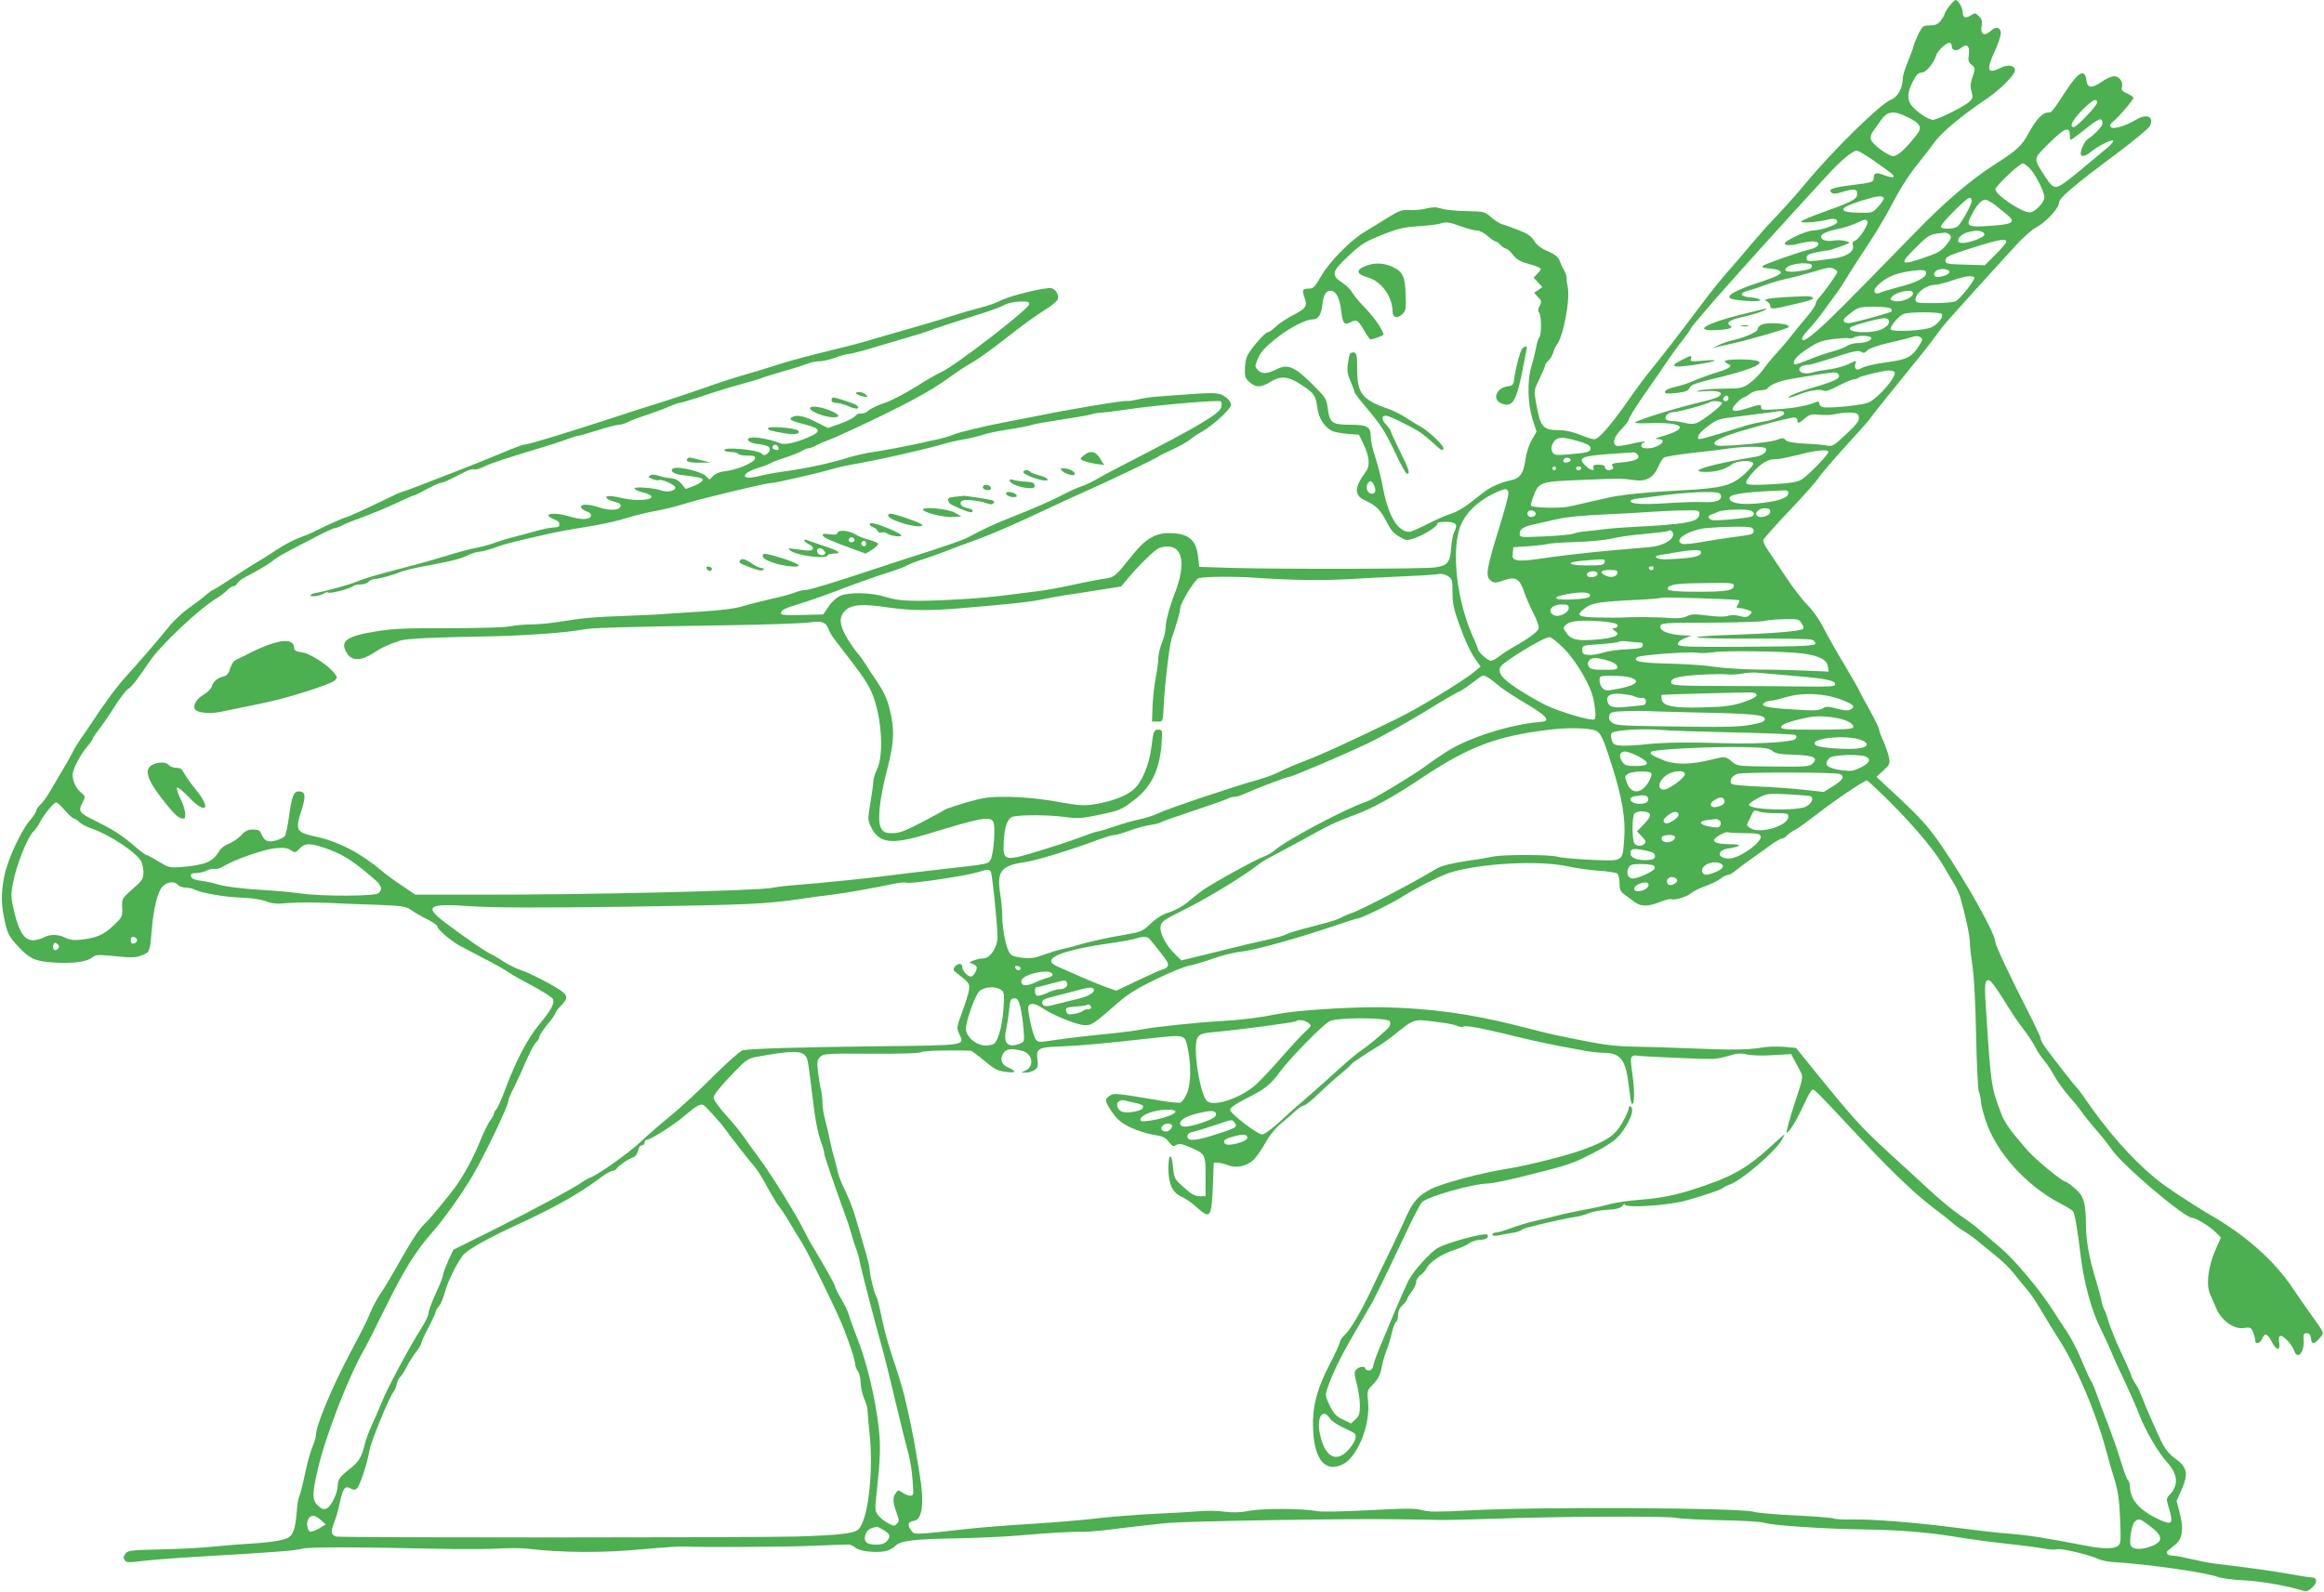 <?xml version="1.0" standalone="no"?>
<!DOCTYPE svg PUBLIC "-//W3C//DTD SVG 20010904//EN"
 "http://www.w3.org/TR/2001/REC-SVG-20010904/DTD/svg10.dtd">
<svg version="1.0" xmlns="http://www.w3.org/2000/svg"
 width="1280pt" height="877pt" viewBox="0 0 1280 877"
 preserveAspectRatio="xMidYMid meet">
<g transform="translate(0,877) scale(0.1,-0.1)"
fill="#4caf50" stroke="none">
<path d="M10736 8736 c-14 -19 -26 -39 -26 -44 0 -5 -9 -21 -21 -36 -16 -20
-29 -26 -60 -26 -35 0 -40 -3 -60 -42 -12 -24 -26 -56 -30 -73 -4 -16 -19 -57
-33 -90 -14 -33 -26 -72 -26 -87 0 -52 -28 -103 -63 -116 -59 -23 -317 -275
-472 -462 -38 -47 -111 -128 -160 -180 -50 -52 -110 -120 -135 -150 -24 -30
-76 -91 -115 -135 -40 -44 -104 -123 -143 -175 -136 -181 -255 -335 -297 -385
-23 -27 -82 -106 -130 -175 -95 -136 -160 -210 -185 -210 -9 0 -44 11 -78 25
-37 15 -81 25 -111 25 -94 0 -107 15 -131 152 -12 66 -12 68 19 131 17 35 31
68 31 74 0 5 9 18 19 27 11 10 22 30 26 44 4 15 12 34 19 42 37 46 76 254 60
323 -4 17 -7 38 -5 45 1 7 -5 25 -13 40 -9 15 -20 40 -26 55 -7 21 -25 35 -65
53 -38 16 -62 35 -75 57 -16 26 -36 40 -88 60 -37 14 -77 29 -90 32 -13 4 -40
21 -59 38 -35 31 -39 32 -137 34 -56 1 -118 7 -138 14 -28 9 -47 9 -80 1 -24
-7 -66 -11 -93 -9 -44 2 -59 -3 -123 -43 -40 -25 -98 -61 -130 -80 -79 -49
-190 -162 -236 -242 -33 -58 -43 -68 -66 -68 -37 0 -40 -6 -25 -50 17 -48 10
-58 -70 -100 -33 -18 -74 -45 -90 -61 -17 -16 -35 -29 -41 -29 -12 0 -59 -49
-97 -102 -21 -28 -28 -50 -30 -93 -2 -51 1 -59 26 -81 35 -30 61 -30 112 1 59
37 101 33 174 -16 71 -47 77 -57 87 -128 7 -54 36 -100 78 -124 11 -6 50 -14
86 -17 l65 -5 24 -50 c34 -72 38 -120 14 -153 -66 -89 -66 -133 0 -161 55 -25
81 -51 113 -114 28 -54 40 -67 86 -92 23 -13 31 -13 69 0 56 20 130 67 125 80
-2 6 17 10 48 10 56 0 68 -14 45 -56 -6 -13 -14 -50 -16 -83 -6 -85 -20 -103
-90 -112 -68 -9 -833 -10 -1108 -3 l-190 6 -6 54 c-10 95 -53 131 -158 132
-76 1 -131 -31 -198 -114 -107 -133 -102 -129 -173 -139 -36 -6 -114 -21 -175
-35 -60 -13 -148 -29 -195 -34 -47 -6 -122 -15 -167 -21 -121 -16 -331 -29
-468 -30 -94 0 -134 5 -185 21 -80 25 -200 28 -251 7 -22 -10 -48 -33 -65 -59
l-30 -44 -118 -3 c-107 -2 -117 -1 -114 15 2 12 29 25 93 44 50 15 140 46 200
69 119 46 238 88 325 115 30 10 64 23 76 30 11 7 49 22 85 33 35 11 89 30 119
42 30 12 102 39 160 60 101 36 216 86 420 182 52 25 129 60 170 78 159 71 409
190 430 205 8 6 44 24 80 40 36 16 76 39 90 50 14 12 46 34 72 48 61 35 158
125 158 146 0 10 -8 25 -17 33 -41 35 -57 37 -199 27 -77 -6 -164 -12 -194
-14 -30 -2 -75 -9 -101 -15 -25 -6 -50 -10 -55 -9 -18 5 -300 -41 -519 -86
-38 -7 -110 -21 -160 -31 -112 -21 -265 -58 -291 -71 -10 -5 -44 -15 -74 -22
-30 -6 -75 -16 -100 -22 -67 -15 -186 -38 -265 -50 -38 -5 -97 -19 -130 -29
-100 -32 -234 -61 -375 -80 -36 -5 -90 -16 -121 -23 -106 -27 -101 17 5 48 27
8 54 19 60 23 6 5 43 19 81 31 39 13 80 29 92 37 12 8 28 14 35 14 7 0 27 7
43 16 17 9 46 22 66 29 20 7 72 30 115 50 302 140 451 220 559 300 33 24 87
60 121 79 33 19 111 75 172 123 108 85 160 123 250 181 23 15 45 35 48 44 7
23 -11 54 -34 60 -28 8 -221 -39 -277 -66 -27 -14 -79 -32 -115 -41 -36 -9
-105 -29 -155 -45 -49 -16 -148 -46 -220 -66 -71 -20 -168 -48 -215 -62 -91
-27 -107 -31 -325 -85 -77 -19 -176 -47 -220 -62 -44 -14 -118 -37 -165 -50
-47 -13 -143 -44 -215 -70 -71 -25 -182 -62 -245 -82 -63 -19 -176 -55 -250
-80 -267 -87 -482 -153 -504 -153 -8 0 -62 -20 -118 -44 -57 -24 -161 -66
-233 -94 -71 -28 -172 -66 -222 -86 -51 -20 -96 -36 -100 -36 -4 0 -44 -18
-88 -40 -92 -45 -212 -100 -220 -100 -8 0 -132 -56 -170 -76 -16 -9 -54 -25
-82 -35 -29 -10 -85 -39 -125 -65 -40 -27 -85 -55 -99 -63 -52 -31 -92 -57
-170 -108 -44 -29 -82 -53 -86 -53 -3 0 -20 -12 -38 -27 -17 -16 -60 -48 -95
-73 -35 -25 -82 -68 -104 -96 -60 -74 -158 -188 -236 -274 -59 -65 -124 -153
-207 -280 -12 -19 -34 -51 -49 -71 -14 -21 -35 -54 -45 -75 -11 -22 -36 -67
-57 -101 -20 -34 -51 -86 -68 -115 -17 -29 -41 -62 -53 -72 -11 -11 -21 -25
-21 -32 0 -6 -16 -32 -37 -56 -51 -61 -123 -219 -140 -308 -18 -95 -17 -156 4
-248 13 -60 24 -82 59 -121 75 -84 105 -98 219 -104 105 -6 177 5 207 31 15
13 33 13 124 4 90 -9 113 -8 145 5 44 17 45 20 54 133 10 124 33 219 61 247
26 26 66 30 84 8 7 -8 26 -15 42 -15 16 0 38 -5 48 -10 36 -19 165 -42 257
-45 56 -2 110 -10 137 -20 34 -13 61 -16 108 -11 60 5 138 6 258 1 30 -2 133
-6 229 -9 159 -6 176 -9 205 -29 17 -13 57 -36 89 -51 31 -16 57 -34 57 -42 0
-15 73 -77 122 -104 18 -9 78 -41 133 -70 55 -28 117 -63 137 -77 20 -14 81
-48 134 -76 54 -29 102 -60 108 -69 14 -23 -7 -61 -79 -148 -60 -73 -124 -196
-180 -345 -20 -55 -43 -107 -51 -116 -8 -8 -14 -20 -14 -26 0 -6 -9 -21 -19
-35 -11 -13 -35 -62 -54 -108 -37 -92 -84 -181 -132 -249 -36 -52 -150 -190
-176 -213 -28 -24 -82 -108 -146 -223 -31 -55 -72 -125 -93 -155 -21 -30 -47
-80 -60 -110 -12 -30 -34 -77 -49 -105 -14 -27 -43 -81 -63 -120 -102 -193
-188 -399 -188 -452 0 -11 -9 -40 -19 -64 -11 -24 -29 -91 -41 -148 -12 -57
-26 -113 -31 -123 -6 -11 -13 -51 -15 -91 -7 -86 -19 -124 -48 -139 -27 -15
-108 -27 -221 -33 -49 -3 -137 -10 -195 -16 -58 -6 -186 -13 -285 -15 -155 -3
-182 -6 -192 -21 -15 -20 -15 -24 -4 -41 6 -10 24 -11 92 -2 46 6 201 18 344
26 408 24 497 31 540 42 37 10 268 10 838 -2 81 -1 191 0 245 3 53 3 124 3
157 -1 197 -23 422 -24 645 -2 96 9 193 15 215 14 98 -5 556 -3 710 4 94 4
180 7 193 7 13 1 32 -7 43 -17 22 -20 108 -30 164 -20 19 4 44 16 55 28 27 30
98 39 345 43 116 3 262 9 325 15 173 15 309 23 365 21 28 -1 122 8 210 20 88
11 205 24 260 29 122 10 1010 25 1265 20 102 -1 212 -3 245 -4 33 0 159 3 280
7 356 13 955 16 1005 5 25 -5 137 -11 250 -13 114 -2 221 -8 240 -15 45 -14
327 -33 545 -36 183 -2 347 -15 496 -39 102 -17 202 -30 349 -46 52 -6 119
-15 147 -20 29 -6 61 -8 72 -4 22 7 181 -31 226 -53 16 -8 54 -16 85 -18 166
-8 507 -56 573 -81 23 -8 87 -17 142 -19 89 -4 231 -28 322 -55 27 -8 35 -6
58 15 31 28 28 56 -5 56 -12 0 -67 9 -123 19 -87 16 -218 34 -417 58 -25 3
-79 14 -122 24 -42 10 -88 19 -102 19 -29 0 -42 15 -24 29 7 6 26 21 41 33 38
31 45 88 22 174 l-17 65 26 58 c41 92 34 128 -36 178 -30 21 -53 50 -73 90
-32 66 -90 199 -112 257 -8 22 -23 52 -34 67 -10 15 -19 31 -19 37 0 5 -24 61
-54 124 -30 64 -62 142 -72 174 -9 33 -20 64 -24 69 -4 6 -11 26 -15 45 -3 19
-18 73 -32 120 -36 118 -53 213 -54 295 -1 129 -11 165 -60 207 -24 21 -48 38
-52 38 -18 0 -165 121 -209 171 -98 113 -125 151 -145 202 -56 148 -57 152
-83 551 -10 145 -9 171 3 183 15 15 34 -9 142 -183 11 -18 39 -56 61 -86 23
-29 51 -72 63 -95 11 -24 34 -57 49 -75 16 -18 41 -56 56 -84 15 -28 52 -79
82 -114 31 -35 63 -75 72 -89 9 -14 44 -57 77 -96 34 -38 70 -84 81 -101 50
-82 405 -384 450 -384 21 0 102 -51 133 -84 l23 -24 -32 -73 c-39 -91 -50
-189 -27 -240 8 -19 24 -55 35 -80 28 -65 98 -114 151 -105 34 5 39 3 49 -20
7 -14 12 -34 12 -44 0 -29 29 -24 40 6 13 33 30 27 53 -19 24 -49 48 -50 40
-2 -4 27 -2 35 10 35 17 0 62 -50 72 -79 18 -57 58 -13 53 58 -3 30 0 36 17
36 14 0 21 -8 23 -27 4 -38 18 -36 55 8 18 21 17 23 -53 120 -39 55 -86 122
-105 151 -98 146 -251 283 -443 395 -113 66 -253 159 -307 203 -137 113 -272
267 -402 458 -12 18 -30 41 -40 51 -17 19 -101 126 -164 210 -16 21 -29 45
-29 53 0 8 -33 78 -73 156 -101 198 -177 360 -177 377 0 45 -161 333 -296 530
-73 106 -116 154 -260 288 l-99 92 38 35 c35 32 37 38 31 72 -4 21 -18 60 -30
88 -13 27 -24 57 -24 65 0 8 -25 59 -55 113 -30 53 -55 100 -55 103 0 3 -36
65 -79 138 -44 72 -96 165 -117 206 -21 43 -58 96 -87 125 -28 27 -85 101
-126 164 -42 62 -86 129 -99 148 -13 19 -22 41 -20 48 2 8 66 80 143 161 77
81 149 162 160 180 11 18 76 94 145 170 69 75 132 146 140 158 13 20 129 164
267 334 35 42 77 97 95 122 17 25 51 68 76 95 81 91 166 185 228 253 34 37 94
103 134 147 40 44 91 90 114 102 53 27 126 106 126 135 0 27 77 92 326 278 88
66 166 131 174 144 27 52 -14 73 -74 37 -59 -35 -126 -55 -139 -42 -9 9 -7 16
9 29 32 25 114 121 114 133 0 5 -15 16 -34 24 -26 11 -33 19 -29 34 8 30 -14
61 -43 61 -14 0 -45 -14 -69 -31 -52 -37 -79 -35 -83 6 -8 68 -43 52 -111 -52
-78 -120 -81 -123 -101 -123 -30 0 -67 -39 -107 -114 -38 -70 -64 -94 -188
-173 -133 -85 -274 -206 -443 -380 -389 -399 -450 -460 -525 -527 -56 -49 -81
-66 -89 -58 -7 7 2 24 35 59 24 26 57 66 73 89 16 22 44 61 62 85 19 24 55 78
80 120 26 43 77 121 113 175 36 55 86 137 111 184 65 124 105 187 163 260 29
36 71 90 94 122 40 53 148 143 279 231 82 55 163 138 160 162 -4 26 -39 31
-80 11 -71 -36 -80 -14 -33 88 19 42 35 88 35 102 0 34 -26 41 -55 14 -35 -32
-59 -20 -51 25 5 27 2 39 -14 55 -20 20 -23 20 -46 5 -29 -19 -44 -12 -44 18
0 24 -25 67 -39 67 -5 0 -20 -15 -35 -34z m14 -222 c0 -23 29 -28 50 -9 31 28
51 13 44 -35 -5 -33 -3 -43 15 -57 21 -18 21 -19 6 -65 -13 -35 -14 -55 -6
-83 8 -30 7 -38 -11 -54 -29 -28 -176 -101 -202 -101 -26 0 -96 48 -120 82
-23 32 -20 71 9 128 20 39 31 50 49 50 24 0 67 52 81 97 7 26 63 75 76 67 5
-3 9 -12 9 -20z m800 -309 c0 -18 -112 -135 -128 -135 -27 0 -8 38 45 92 57
58 83 71 83 43z m-1042 -81 c70 -35 81 -56 48 -97 -59 -76 -104 -117 -128
-117 -29 0 -115 64 -124 92 -3 11 1 29 10 41 9 12 27 38 41 58 38 58 73 63
153 23z m1072 -34 c0 -16 -45 -63 -82 -87 -15 -9 -38 -57 -38 -78 0 -22 25
-18 57 9 37 31 113 69 121 61 4 -4 -10 -21 -31 -39 -21 -17 -88 -73 -148 -123
-73 -62 -118 -93 -134 -93 -19 0 -33 13 -61 57 -67 105 -68 94 23 185 84 84
113 95 113 43 0 -14 3 -25 6 -25 3 0 40 27 81 60 74 60 93 66 93 30z m-1264
-202 c110 -77 120 -86 112 -93 -4 -4 -26 0 -48 9 -45 18 -60 15 -60 -14 0 -23
-8 -26 -122 -40 -106 -13 -130 -22 -111 -41 9 -9 25 -8 68 6 60 18 80 13 73
-21 -4 -23 -40 -41 -190 -94 -65 -23 -118 -46 -118 -51 0 -10 93 -3 150 12 35
9 58 -1 46 -19 -9 -15 -94 -42 -131 -42 -17 0 -62 -15 -99 -34 -54 -27 -64
-36 -51 -43 11 -6 35 -5 68 4 28 7 64 13 79 13 53 0 41 -32 -17 -45 -49 -11
-239 -77 -254 -89 -11 -8 -2 -12 40 -16 37 -3 55 -10 57 -20 2 -11 -27 -25
-110 -53 -130 -42 -187 -72 -170 -89 15 -15 181 -24 167 -10 -5 6 -30 12 -54
14 -59 4 -64 24 -9 38 24 6 66 20 94 31 28 11 81 26 118 34 37 8 105 26 151
40 66 21 88 24 104 15 12 -6 21 -14 21 -18 0 -9 -70 -108 -99 -140 -12 -12
-21 -29 -21 -37 0 -8 -24 -42 -52 -75 -29 -34 -65 -78 -80 -98 -16 -20 -50
-62 -78 -92 -28 -30 -64 -74 -80 -97 -17 -24 -49 -56 -72 -73 -39 -28 -47 -30
-137 -31 -53 0 -114 -4 -136 -9 -34 -8 -30 -9 25 -5 74 5 106 -7 78 -28 -9 -8
-52 -21 -95 -31 -139 -32 -376 -106 -367 -115 2 -3 42 -4 88 -2 186 5 212 -30
56 -74 -37 -11 -40 -13 -17 -14 59 -2 1 -51 -60 -51 -23 0 -33 5 -33 15 0 8 5
15 12 15 6 0 9 3 5 6 -3 3 -36 -2 -72 -11 -37 -9 -73 -14 -81 -11 -26 10 -15
50 26 91 21 22 39 45 40 50 0 13 51 93 120 190 30 43 71 102 90 131 19 29 56
80 83 114 26 33 47 63 47 66 0 3 18 27 40 52 22 26 64 75 92 108 29 34 130
146 223 250 158 175 207 229 398 437 76 83 141 137 164 137 8 0 48 -24 89 -52z
m858 -40 c32 -29 86 -132 86 -165 0 -29 -53 -83 -81 -83 -45 0 -189 97 -189
127 0 17 133 143 152 143 4 0 18 -10 32 -22z m-799 -168 c3 -5 -9 -26 -28 -46
-33 -37 -35 -37 -107 -36 -119 2 -117 25 5 64 88 28 121 33 130 18z m485 -16
c0 -21 -58 -125 -78 -141 -21 -17 -92 -17 -92 -1 0 17 141 158 157 158 7 0 13
-7 13 -16z m132 -26 c22 -18 51 -42 66 -54 46 -38 26 -50 -93 -58 -132 -9
-140 -4 -105 62 29 55 54 82 76 82 8 0 33 -15 56 -32z m-707 -88 c9 -14 -46
-99 -68 -106 -11 -3 -16 -12 -13 -20 14 -36 -27 -67 -104 -78 -143 -19 -150
-19 -150 2 0 16 10 23 50 31 28 6 57 11 65 11 8 0 40 10 72 22 58 21 58 21 28
30 -16 5 -45 6 -63 3 -41 -7 -72 2 -72 21 0 16 34 31 100 44 25 5 65 18 90 29
52 24 57 25 65 11z m-2227 -31 c29 -10 64 -19 77 -19 13 0 40 -13 58 -30 19
-16 39 -30 44 -30 6 0 18 -9 28 -20 10 -11 24 -20 30 -20 7 0 24 -15 38 -34
18 -23 40 -37 74 -46 26 -7 56 -17 66 -22 18 -9 18 -11 -4 -34 l-22 -24 24
-26 24 -26 -23 -16 -23 -15 22 -23 c20 -21 21 -27 9 -49 -9 -16 -10 -28 -3
-37 13 -17 14 -119 2 -135 -6 -6 -14 -33 -19 -60 -5 -26 -16 -73 -26 -103 -23
-78 -20 -204 7 -290 l22 -68 -26 -45 c-16 -28 -31 -72 -36 -114 -11 -73 -29
-98 -80 -109 -53 -11 -110 -36 -144 -62 -20 -15 -59 -46 -89 -69 -29 -22 -71
-46 -93 -52 -22 -6 -80 -31 -129 -56 -48 -25 -95 -45 -103 -45 -63 0 -115 84
-144 233 -10 58 -31 137 -44 178 -14 40 -25 89 -25 110 0 58 -18 69 -114 69
-99 0 -113 11 -123 90 -6 48 -12 60 -63 111 -114 118 -155 137 -218 105 -52
-26 -80 -28 -102 -6 -19 19 -19 22 -5 57 19 46 43 72 117 129 63 49 151 94
185 94 33 0 49 23 56 80 7 60 22 82 51 78 26 -4 45 -43 53 -110 8 -70 17 -82
52 -63 33 17 41 12 75 -47 15 -27 31 -48 35 -48 13 0 71 22 71 26 0 21 -52 97
-98 144 -32 32 -64 71 -74 88 -9 17 -35 42 -57 56 -60 39 -56 60 32 142 76 73
94 83 222 133 60 23 102 31 170 35 50 3 104 9 120 15 33 10 46 8 123 -20z
m2856 -25 c9 -3 16 -10 16 -15 0 -21 -116 -59 -139 -44 -19 11 7 44 42 54 40
11 61 13 81 5z m-174 -19 c9 -11 6 -22 -20 -54 -26 -32 -47 -45 -109 -66 -148
-52 -156 -44 -53 57 66 66 71 68 153 76 9 1 22 -5 29 -13z m310 -37 c0 -6 -26
-38 -59 -70 l-59 -59 -108 3 c-101 3 -109 4 -109 23 0 22 23 31 200 86 100 30
135 35 135 17z m-1070 -132 c0 -17 -13 -22 -82 -31 -56 -7 -80 3 -55 23 29 24
137 30 137 8z m628 -44 c-5 -24 -57 -50 -149 -73 -46 -12 -92 -26 -103 -31
-28 -15 -44 7 -22 31 42 47 94 72 172 85 87 13 106 11 102 -12z m129 11 c6
-16 -66 -38 -79 -25 -8 8 -7 16 2 27 15 18 71 17 77 -2z m137 -32 c7 -11 -77
-117 -104 -131 -10 -5 -64 -10 -119 -10 -90 0 -101 2 -101 18 1 38 56 81 107
83 15 0 57 11 93 23 71 25 116 31 124 17z m-340 -80 c17 -27 -67 -63 -110 -47
-13 5 -14 9 -4 21 21 25 103 44 114 26z m-4866 -68 c-5 -29 -423 -350 -486
-374 -15 -6 -77 -41 -138 -80 -61 -38 -140 -79 -175 -90 -35 -12 -74 -30 -86
-41 -11 -11 -29 -18 -40 -16 -10 2 -25 -4 -33 -14 -8 -10 -45 -29 -82 -42
l-68 -24 -67 34 c-68 34 -106 41 -132 25 -19 -12 -3 -20 78 -41 76 -19 84 -36
31 -61 -73 -35 -149 -53 -173 -41 -31 15 -110 32 -146 32 -50 0 -38 -27 15
-35 26 -3 53 -9 60 -12 18 -7 18 -27 -1 -43 -13 -10 -19 -10 -33 3 -22 19
-202 36 -202 18 0 -6 15 -11 34 -11 19 0 38 -4 41 -10 3 -5 26 -10 51 -10 38
0 45 -3 42 -17 -4 -22 -103 -63 -165 -69 -26 -3 -51 -12 -64 -25 l-21 -21 -22
21 c-22 21 -136 50 -168 43 -36 -7 -15 -33 31 -38 105 -13 121 -17 121 -29 0
-7 -21 -21 -46 -31 l-47 -18 -24 29 c-17 20 -36 29 -63 31 -21 2 -50 8 -65 14
-17 6 -33 7 -43 1 -15 -8 -13 -11 11 -20 16 -6 32 -9 36 -6 14 8 91 -27 91
-41 0 -19 -45 -28 -78 -16 -38 14 -141 22 -147 12 -3 -5 15 -15 40 -21 123
-31 11 -61 -118 -31 -65 15 -96 11 -67 -9 8 -5 28 -12 43 -16 19 -4 27 -11 25
-22 -4 -23 -59 -26 -116 -7 -56 19 -102 21 -102 3 0 -7 14 -18 30 -24 21 -8
28 -16 24 -27 -8 -20 -53 -21 -118 -1 -87 27 -157 14 -86 -15 17 -7 30 -16 30
-21 0 -5 0 -12 0 -16 0 -5 -15 -9 -33 -9 -17 -1 -59 -9 -92 -19 -33 -9 -87
-23 -120 -32 -33 -8 -82 -23 -110 -33 -27 -11 -75 -23 -105 -29 -30 -5 -100
-24 -155 -41 -55 -17 -158 -47 -230 -65 -177 -46 -223 -60 -269 -79 -38 -16
-174 -54 -229 -63 -15 -3 -27 -9 -27 -14 0 -10 60 0 77 13 7 5 17 7 22 3 12
-6 121 22 136 36 5 5 23 9 41 9 17 0 37 7 44 15 7 8 22 15 34 15 24 1 99 21
136 37 24 10 85 25 180 42 114 21 157 33 195 51 23 11 50 20 60 20 17 0 59 11
110 30 35 13 98 29 280 70 49 11 131 26 255 46 52 9 131 27 175 41 44 14 114
31 155 38 41 7 107 23 145 35 39 12 97 28 130 36 147 37 175 43 261 63 50 12
99 21 108 21 21 0 263 56 330 76 27 9 99 24 160 34 115 21 364 77 451 104 28
8 79 20 115 26 36 6 84 18 108 26 24 8 87 21 142 29 54 8 109 19 122 24 13 5
89 18 168 30 80 12 152 25 160 28 8 4 31 8 50 9 19 1 85 9 145 18 160 24 509
54 519 45 5 -4 6 -19 2 -33 -9 -35 -125 -104 -496 -295 -75 -38 -158 -82 -186
-99 -27 -16 -68 -35 -90 -42 -21 -7 -67 -28 -102 -46 -60 -33 -138 -66 -312
-136 -67 -26 -129 -56 -214 -101 -16 -9 -101 -39 -190 -68 -89 -28 -275 -89
-414 -135 -139 -46 -266 -84 -281 -84 -16 0 -44 -6 -62 -14 -19 -8 -77 -24
-129 -35 -52 -12 -124 -30 -160 -41 -44 -13 -122 -23 -240 -30 -96 -6 -204
-13 -240 -16 -36 -2 -130 -6 -210 -9 -80 -2 -176 -9 -215 -15 -38 -6 -99 -15
-135 -20 -36 -5 -92 -10 -125 -10 -33 0 -87 -5 -120 -11 -33 -6 -184 -10 -340
-10 -232 1 -300 -2 -398 -18 -162 -27 -197 -54 -156 -120 26 -43 77 -43 145 1
47 31 82 47 149 69 33 11 186 18 475 23 192 3 438 20 525 37 57 11 206 15 780
24 226 3 439 11 474 16 69 11 93 1 107 -44 3 -11 27 -46 53 -79 121 -156 143
-187 170 -238 64 -119 85 -363 40 -452 -10 -20 -19 -48 -19 -62 0 -14 -7 -67
-16 -119 -15 -89 -15 -96 3 -132 43 -91 112 -100 307 -41 294 90 343 99 365
72 16 -19 5 -184 -14 -213 -16 -24 -4 -22 -280 -53 -99 -11 -211 -25 -250 -30
-98 -14 -421 -47 -535 -55 -52 -4 -113 -11 -135 -16 -68 -16 -1029 -39 -1619
-38 l-348 0 -74 50 c-41 27 -89 62 -106 77 -116 99 -241 165 -365 192 -114 25
-119 34 -81 151 24 75 20 99 -16 99 -29 0 -39 -25 -56 -150 -7 -47 -16 -91
-22 -97 -6 -7 -28 -18 -50 -24 -44 -11 -63 -2 -79 38 -7 18 -16 23 -45 23 -29
0 -44 -7 -68 -34 -18 -18 -48 -38 -67 -45 -19 -6 -42 -23 -51 -39 -37 -61 -76
-78 -215 -89 -58 -4 -66 -2 -120 31 -32 20 -62 36 -67 36 -5 0 -33 21 -63 47
-77 65 -116 90 -216 140 -93 45 -98 53 -71 105 15 30 15 31 -10 52 -27 22 -46
63 -46 99 0 28 44 112 81 155 16 18 29 37 29 41 0 5 15 27 32 49 18 22 57 78
87 126 29 47 64 92 76 100 23 15 48 48 118 151 63 92 271 289 373 351 19 11
43 30 55 42 11 12 26 22 34 22 8 0 18 8 23 17 5 9 23 24 40 32 92 49 120 66
152 90 39 29 31 25 202 114 70 37 133 67 140 67 7 0 27 7 43 16 17 9 68 29
115 46 47 17 127 50 178 74 51 24 96 44 100 44 5 0 37 16 72 35 36 19 71 35
78 35 7 0 31 9 52 20 22 11 58 29 80 40 23 12 45 18 51 14 6 -3 29 3 52 14 40
20 111 43 322 107 50 15 113 35 140 46 28 10 56 19 63 19 6 0 54 14 105 30 52
17 104 30 116 30 13 0 35 7 49 15 15 8 63 26 107 40 44 15 99 35 122 46 24 10
48 19 55 19 7 0 60 16 118 35 58 20 130 42 160 51 123 34 166 47 185 55 11 4
62 20 114 35 52 14 109 33 128 40 18 8 48 14 68 14 19 0 58 9 87 20 29 11 62
20 73 20 11 0 81 18 155 41 74 22 160 47 190 56 30 8 66 20 80 25 29 12 223
75 325 107 39 12 86 30 105 40 20 11 57 19 88 20 45 1 53 -2 50 -16z m4747
-24 c4 -6 5 -12 3 -15 -8 -8 -213 -64 -235 -64 -30 0 -38 16 -16 34 69 57 65
55 155 56 51 0 90 -4 93 -11z m280 -29 c10 -17 -20 -55 -57 -73 -41 -19 -219
-28 -225 -11 -5 15 45 74 71 84 31 13 204 12 211 0z m-290 -44 c0 -11 -14 -26
-35 -37 -55 -30 -208 -23 -177 8 12 11 163 52 187 50 17 -1 25 -8 25 -21z
m-100 -85 c9 -15 -29 -31 -72 -31 -21 0 -49 -7 -61 -16 -12 -8 -47 -22 -78
-30 -31 -8 -90 -28 -131 -45 -41 -17 -76 -29 -79 -26 -15 15 12 47 72 86 55
36 77 45 141 53 42 5 81 7 88 4 6 -2 18 0 26 5 19 12 86 11 94 0z m274 0 c12
-8 10 -16 -12 -50 -39 -59 -67 -73 -177 -87 -54 -7 -113 -20 -131 -29 -25 -14
-33 -14 -40 -4 -4 7 -3 21 2 30 7 14 1 13 -39 -6 -26 -13 -75 -26 -107 -30
-33 -4 -75 -11 -92 -17 -37 -11 -73 -3 -73 17 0 14 21 25 50 25 10 0 75 19
145 42 101 33 131 39 145 30 14 -9 21 -7 34 7 10 11 55 27 114 41 53 12 108
25 122 30 34 11 43 11 59 1z m-144 -191 c14 -23 -91 -145 -145 -168 -37 -15
-217 -33 -250 -25 -11 3 -20 12 -20 20 0 11 -5 13 -17 8 -45 -19 -116 -33
-205 -39 -85 -6 -98 -5 -98 8 0 20 -2 20 -79 -4 -79 -25 -99 -15 -56 30 16 16
33 30 38 30 5 0 20 9 34 20 14 11 41 20 59 20 18 0 36 5 39 10 13 21 72 44
145 55 223 37 231 38 242 27 23 -23 -2 -38 -142 -79 -82 -24 -147 -52 -124
-53 6 0 28 7 49 15 52 22 120 34 139 23 11 -6 35 2 82 27 37 19 75 35 84 35 9
0 20 3 24 8 9 9 132 39 168 41 15 0 30 -4 33 -9z m-915 -145 c0 -8 -7 -15 -15
-15 -16 0 -20 12 -8 23 11 12 23 8 23 -8z m-35 -24 c6 -11 -104 -97 -142 -112
-16 -6 -38 -6 -62 1 -20 5 -50 10 -68 10 -17 0 -35 5 -38 10 -10 17 15 40 44
40 26 0 190 45 199 55 9 9 61 5 67 -4z m342 -58 c4 -12 -65 -39 -122 -47 -22
-3 -67 -14 -100 -24 -206 -64 -245 -75 -250 -70 -12 12 10 40 57 74 46 34 58
38 166 50 64 8 142 18 172 22 63 10 72 10 77 -5z m411 -22 c3 -19 -12 -39 -70
-93 -65 -62 -76 -68 -103 -63 -16 4 -73 9 -125 11 -67 4 -98 10 -106 20 -10
13 -16 13 -50 0 -42 -16 -304 -39 -329 -30 -29 12 -9 29 66 57 76 28 332 97
362 97 9 0 17 -7 17 -15 0 -21 7 -19 42 11 27 22 37 24 82 19 28 -3 67 -1 86
4 19 5 55 9 80 8 39 -2 45 -5 48 -26z m-1547 -131 c54 -16 69 -25 69 -40 0
-21 -16 -25 -132 -34 -59 -5 -69 -3 -78 14 -7 13 -7 27 1 44 19 40 47 43 140
16z m-4406 -31 c10 -15 -1 -23 -20 -15 -9 3 -13 10 -10 16 8 13 22 13 30 -1z
m5440 -9 c11 -18 -15 -39 -54 -46 -255 -42 -390 -84 -275 -84 58 0 108 15 143
42 27 20 105 25 117 7 4 -7 -16 -32 -47 -60 -73 -66 -121 -78 -342 -90 -198
-10 -333 -24 -406 -40 -53 -12 -141 -32 -220 -50 -48 -10 -197 -7 -209 5 -2 3
4 26 13 51 31 80 37 82 268 91 212 9 215 9 288 -1 63 -10 105 13 130 69 10 24
25 48 32 54 7 6 78 18 158 27 79 8 169 19 199 24 80 12 198 13 205 1z m345
-20 c0 -15 -110 -128 -146 -151 -25 -15 -60 -21 -164 -27 -93 -5 -134 -4 -141
4 -6 7 5 27 32 58 46 52 85 76 123 76 25 0 42 3 171 34 73 17 125 20 125 6z
m-1051 -14 c18 -22 -9 -36 -83 -43 -50 -4 -64 -9 -56 -18 12 -14 3 -25 -22
-25 -10 0 -18 7 -18 15 0 10 -11 15 -35 15 -26 0 -33 -3 -29 -15 9 -22 -15
-18 -42 8 -48 45 -27 55 146 67 58 4 110 8 116 8 6 1 17 -4 23 -12z m-368 -31
c0 -5 -9 -11 -21 -13 -20 -3 -27 8 -13 22 10 9 34 3 34 -9z m-81 -45 c0 -5 -4
-10 -10 -10 -5 0 -10 5 -10 10 0 6 5 10 10 10 6 0 10 -4 10 -10z m140 0 c0 -5
-7 -10 -15 -10 -8 0 -15 5 -15 10 0 6 7 10 15 10 8 0 15 -4 15 -10z m-1141
-96 c12 -28 7 -44 -14 -44 -21 0 -35 31 -24 52 13 25 24 22 38 -8z m739 -40
c2 -11 -22 -99 -52 -195 -66 -213 -74 -259 -51 -282 20 -21 31 -21 85 -2 57
20 82 5 105 -67 10 -29 33 -83 52 -119 20 -39 31 -73 27 -83 -7 -18 -63 -59
-139 -101 -28 -16 -63 -39 -78 -51 -16 -13 -36 -24 -46 -24 -17 0 -71 49 -71
64 0 4 -14 40 -32 79 -84 192 -114 456 -67 592 26 73 93 141 184 185 67 32 79
33 83 4z m1542 1 c0 -26 -43 -43 -138 -55 -98 -12 -164 -7 -182 15 -25 30 47
43 283 53 27 2 37 -2 37 -13z m-373 -11 c11 -29 -24 -44 -93 -40 -34 2 -124
-1 -200 -6 -137 -9 -204 -5 -204 12 0 5 19 11 43 14 23 3 92 12 152 19 61 8
152 15 203 16 78 1 94 -2 99 -15z m183 -104 c0 -5 -4 -11 -9 -14 -16 -10 -201
-27 -221 -21 -25 8 -26 24 -2 31 9 3 26 10 37 15 26 12 155 16 178 6 9 -4 17
-12 17 -17z m90 11 c0 -23 -55 -40 -73 -22 -16 16 11 41 44 41 22 0 29 -5 29
-19z m-1292 -8 c5 -17 -26 -29 -40 -15 -6 6 -7 15 -3 22 9 14 37 9 43 -7z
m902 -3 c0 -46 -61 -58 -400 -75 -52 -3 -110 -8 -129 -11 -19 -3 -58 -7 -87
-10 -29 -2 -64 -8 -78 -14 -14 -5 -86 -12 -160 -15 -130 -6 -136 -5 -136 13 0
29 20 41 91 56 35 8 93 21 129 29 36 8 139 18 230 22 91 4 212 11 270 15 58 4
142 8 188 8 76 2 82 0 82 -18z m284 -76 c21 -8 20 -31 -1 -38 -10 -3 -56 -10
-103 -16 -47 -6 -124 -18 -172 -27 -48 -8 -94 -13 -103 -9 -53 20 35 77 135
87 91 8 225 10 244 3z m-429 -39 c0 -31 -59 -63 -128 -69 -34 -3 -118 -10
-187 -16 -140 -12 -338 -35 -447 -52 -39 -6 -83 -8 -98 -4 -22 6 -26 11 -23
39 l3 32 85 6 c47 3 94 9 105 12 11 4 81 9 156 11 74 2 164 11 200 20 35 8
117 20 183 25 65 6 121 13 124 16 11 10 27 -2 27 -20z m-2746 -75 c49 -26 51
-118 5 -239 -33 -85 -54 -164 -54 -201 0 -16 -9 -52 -20 -80 -11 -28 -20 -65
-20 -83 0 -18 -6 -66 -14 -107 -8 -41 -16 -113 -18 -160 l-3 -85 30 0 c30 0
30 0 33 65 5 122 32 355 46 395 24 67 46 147 46 162 0 30 82 163 103 168 33 9
200 10 312 2 206 -14 375 -16 525 -7 85 5 217 12 294 15 76 3 156 8 177 11 27
5 46 2 64 -10 23 -15 25 -22 25 -90 0 -59 7 -93 35 -170 38 -105 66 -165 99
-209 l21 -29 -30 -25 c-65 -55 -317 -208 -440 -267 -262 -127 -412 -196 -501
-229 -50 -19 -113 -46 -141 -61 -28 -14 -84 -34 -125 -45 -117 -32 -495 -159
-540 -182 -22 -11 -70 -27 -107 -34 -36 -8 -99 -26 -138 -40 -40 -14 -78 -25
-85 -25 -7 0 -49 -14 -93 -31 -44 -17 -147 -51 -229 -76 -192 -59 -202 -57
-198 40 3 91 20 139 52 148 40 11 201 10 286 -2 67 -9 90 -8 183 11 116 24
125 27 197 82 93 70 140 165 151 304 6 82 5 84 -16 84 -26 0 -28 -5 -40 -101
-11 -92 -52 -189 -97 -228 -40 -36 -117 -65 -211 -81 -65 -10 -85 -9 -210 13
-91 17 -180 25 -263 27 -114 1 -136 -2 -235 -30 -61 -18 -114 -36 -120 -40 -5
-4 -62 -36 -126 -69 -94 -49 -126 -61 -163 -61 -38 0 -48 4 -62 25 -23 36 -12
154 32 325 40 153 42 221 13 338 -13 52 -33 94 -66 143 -27 39 -57 86 -69 105
-11 18 -30 44 -41 56 -12 13 -38 50 -57 82 -43 72 -47 116 -12 151 35 35 95
40 233 19 125 -18 240 -20 413 -4 58 5 164 14 235 21 72 6 157 17 190 24 33 7
94 18 135 25 41 6 129 19 195 30 l120 19 35 42 c59 71 149 159 172 169 31 12
65 12 87 0z m2899 -27 c-4 -20 -56 -29 -177 -34 -69 -3 -99 16 -39 25 18 2 56
9 83 14 28 5 69 10 93 11 36 1 43 -2 40 -16z m-530 -50 c-3 -16 -16 -18 -96
-18 -108 0 -125 17 -25 26 126 10 125 11 121 -8z m270 -34 c-2 -6 -8 -10 -13
-10 -5 0 -11 4 -13 10 -2 6 4 11 13 11 9 0 15 -5 13 -11z m-312 -38 c-4 -6
-18 -11 -32 -11 -31 0 -32 27 -1 32 26 5 42 -6 33 -21z m112 12 c-4 -22 -39
-28 -67 -13 -34 18 -24 30 25 30 38 0 45 -3 42 -17z m642 -68 c0 -28 -39 -35
-192 -35 -154 0 -191 6 -166 28 18 14 61 19 221 20 114 2 137 0 137 -13z
m-793 -52 c6 -16 -25 -23 -114 -26 -89 -3 -97 14 -16 29 71 14 125 13 130 -3z
m823 -30 c2 -2 -1 -13 -8 -23 -11 -17 -10 -20 7 -20 11 0 32 -5 47 -10 26 -10
26 -12 11 -27 -14 -14 -24 -15 -55 -7 -24 7 -48 7 -66 1 -18 -6 -59 -5 -113 2
-71 9 -90 8 -113 -4 -20 -10 -47 -13 -92 -10 -67 6 -216 7 -258 3 -14 -1 -73
-1 -132 0 -121 2 -133 11 -75 54 35 27 83 34 297 44 63 3 117 8 120 11 6 5
423 -8 430 -14z m-940 -43 c0 -27 -56 -53 -82 -39 -40 22 -12 59 44 59 32 0
38 -3 38 -20z m1283 -84 c10 -15 13 -27 7 -31 -20 -13 -173 -25 -377 -32 -117
-3 -210 -10 -207 -14 2 -5 141 -8 307 -7 166 1 312 -2 325 -6 13 -4 22 -14 20
-22 -3 -12 -60 -15 -378 -17 -336 -2 -375 0 -378 14 -2 10 10 21 35 32 l38 15
-45 2 c-71 3 -125 22 -125 45 0 24 -4 24 312 25 127 1 244 5 260 9 15 4 64 9
109 10 76 2 82 0 97 -23z m-1074 8 c41 -5 61 -11 61 -20 0 -8 -8 -14 -17 -14
-16 -1 -16 -2 2 -16 19 -14 19 -16 2 -28 -9 -7 -59 -16 -110 -20 -104 -8 -136
0 -163 42 -16 24 -16 26 6 44 24 20 102 24 219 12z m-235 -147 c59 -60 126
-169 153 -245 17 -52 27 -138 15 -145 -16 -11 -194 42 -270 79 -40 20 -111 61
-158 92 -82 55 -104 83 -91 116 11 27 237 165 271 166 10 0 46 -28 80 -63z
m418 33 c13 0 18 -6 16 -16 -2 -14 -19 -18 -88 -21 -47 -2 -106 -10 -132 -19
-26 -8 -62 -14 -80 -12 -28 2 -33 7 -33 28 0 25 2 25 98 31 54 4 101 10 105
14 4 4 27 4 51 1 24 -3 52 -6 63 -6z m903 -61 c86 -12 129 -35 133 -72 l3 -27
-115 5 c-63 3 -184 6 -268 6 -84 1 -192 8 -241 15 -48 8 -162 16 -253 18 -160
4 -202 12 -178 35 12 12 276 32 329 25 22 -3 64 -2 94 3 70 10 405 5 496 -8z
m-1065 -43 c19 -6 36 -19 38 -28 3 -16 -6 -18 -72 -18 -64 0 -77 3 -86 19 -7
15 -6 23 5 35 16 16 46 14 115 -8z m1015 -80 c173 -14 230 -26 222 -49 -3 -9
-46 -11 -178 -9 -96 1 -296 3 -446 3 -220 0 -272 3 -277 14 -10 27 26 39 147
47 67 4 138 6 157 3 19 -3 58 -1 85 4 28 5 66 8 85 5 19 -2 112 -10 205 -18z
m-1692 -7 c12 -7 38 -26 57 -43 19 -17 88 -63 153 -101 121 -72 141 -98 82
-102 -170 -14 -400 -88 -519 -165 -45 -29 -100 -67 -123 -85 -55 -41 -284
-179 -313 -188 -108 -34 -446 -213 -510 -270 -14 -12 -40 -27 -59 -34 -42 -14
-292 -152 -342 -189 -20 -15 -57 -44 -81 -65 -25 -20 -69 -44 -98 -53 -35 -10
-69 -31 -102 -62 -47 -44 -53 -46 -151 -63 -100 -17 -201 -40 -263 -59 -16 -6
-50 -14 -75 -19 -24 -5 -71 -20 -104 -32 -49 -18 -70 -21 -118 -15 -48 6 -59
12 -71 34 -18 36 -36 132 -36 196 0 28 -5 86 -12 128 -18 120 7 150 141 169
61 9 267 72 408 126 34 12 70 23 81 23 11 0 48 11 83 24 36 13 87 27 114 31
28 4 55 11 60 15 6 5 87 33 180 64 94 31 178 61 187 66 10 6 27 10 38 10 11 0
39 9 62 20 59 27 225 90 238 90 15 0 290 117 430 183 63 30 201 106 307 170
105 65 195 117 200 117 4 0 35 20 68 45 68 51 60 48 88 34z m785 -1 c58 -18
38 -41 -53 -60 -73 -15 -81 -15 -97 -1 -17 15 -24 53 -13 65 9 9 130 6 163 -4z
m697 -98 c0 -9 -28 -23 -75 -39 -62 -20 -99 -25 -220 -28 -164 -5 -223 7 -228
45 -2 12 -2 23 0 24 4 2 436 14 488 13 23 0 35 -5 35 -15z m-673 -6 c7 -5 24
-9 38 -9 18 0 25 -5 25 -20 0 -16 -7 -21 -35 -22 -19 -2 -55 -5 -80 -8 -61 -6
-87 1 -95 26 -12 37 13 52 77 46 31 -3 63 -9 70 -13z m1138 -18 c69 -26 82
-39 52 -55 -13 -7 -35 -6 -75 5 -49 13 -60 13 -79 1 -19 -12 -49 -13 -168 -5
-141 8 -181 19 -150 38 8 5 24 10 35 10 11 0 49 10 85 20 86 26 209 21 300
-14z m-800 -71 c312 -6 380 -13 380 -36 0 -14 -15 -20 -72 -31 -77 -14 -142
-15 -516 -9 -201 3 -235 5 -253 20 -16 12 -20 23 -15 39 6 19 15 22 89 24 45
2 98 2 117 1 19 -2 141 -5 270 -8z m800 -36 c45 -11 75 -33 66 -47 -5 -9 -66
-12 -202 -12 -164 0 -194 2 -194 15 0 14 54 34 150 53 47 10 121 6 180 -9z
m-1380 -57 c54 -8 60 -19 119 -202 55 -174 75 -292 67 -398 -10 -132 -1 -126
-180 -119 -83 4 -167 11 -186 17 -44 13 -306 13 -362 0 -24 -5 -74 -14 -113
-19 -115 -17 -166 -30 -199 -50 -103 -64 -408 -224 -461 -241 -22 -7 -49 -19
-60 -26 -11 -7 -56 -22 -100 -33 -134 -35 -183 -49 -202 -59 -10 -6 -52 -18
-93 -27 -87 -19 -102 -22 -319 -76 l-164 -40 -34 33 c-50 49 -85 113 -81 151
3 30 10 35 143 102 127 64 313 178 389 237 16 13 46 32 67 43 90 48 179 95
239 129 88 49 130 69 230 106 97 35 218 102 370 204 258 172 411 230 695 265
87 11 176 12 235 3z m786 -17 c183 -4 336 -10 342 -14 7 -4 8 -12 2 -21 -10
-17 -191 -29 -360 -25 -231 7 -369 5 -460 -5 -52 -6 -115 -9 -139 -8 -39 3
-46 7 -54 31 -6 20 -6 32 2 40 15 15 173 24 266 16 39 -4 219 -10 401 -14z
m689 -37 c62 -17 62 -43 1 -51 -55 -8 -204 2 -230 15 -63 33 129 63 229 36z
m-473 -65 c16 -14 41 -19 119 -21 109 -4 135 -16 102 -49 -16 -16 -37 -18
-216 -16 -196 2 -198 2 -228 27 -36 30 -36 30 -114 11 -107 -27 -194 -29 -256
-6 -71 28 -86 38 -74 50 14 13 339 29 509 25 116 -2 141 -6 158 -21z m-742
-28 c70 -36 67 -55 -10 -55 -52 0 -61 3 -76 25 -20 30 -12 55 16 55 11 0 43
-11 70 -25z m1260 -5 c27 -15 15 -36 -35 -60 -35 -17 -53 -20 -97 -14 -85 11
-108 32 -72 68 18 19 172 23 204 6z m-1185 -90 c3 -5 -1 -22 -9 -37 -38 -75
-98 -84 -124 -19 -14 36 -14 40 3 52 21 16 121 19 130 4z m185 -5 c0 -20 -88
-85 -116 -85 -36 0 -32 42 7 74 35 30 109 38 109 11z m853 1 c29 -13 19 -32
-35 -66 l-53 -33 -110 12 c-60 7 -172 15 -247 18 -75 3 -142 9 -148 13 -21 13
-1 49 31 57 39 10 539 9 562 -1z m280 -158 c137 -137 248 -270 298 -360 19
-32 43 -74 54 -91 11 -18 26 -50 32 -72 30 -104 53 -214 53 -250 0 -22 7 -83
15 -136 8 -57 16 -209 19 -375 3 -159 10 -292 15 -308 6 -15 11 -38 11 -51 0
-13 11 -60 25 -103 56 -176 222 -363 413 -462 33 -17 65 -37 70 -43 9 -11 25
-105 42 -247 18 -150 61 -305 112 -405 22 -44 48 -101 58 -126 10 -26 43 -98
73 -160 29 -63 66 -146 80 -184 33 -85 103 -206 151 -259 62 -68 67 -127 15
-182 -18 -19 -18 -23 -4 -70 27 -90 20 -99 -56 -64 -106 50 -156 107 -158 182
-1 15 -5 29 -10 33 -6 3 -24 51 -41 108 -17 56 -49 147 -70 202 -22 55 -49
127 -60 159 -11 33 -27 70 -35 82 -8 12 -30 61 -50 110 -19 48 -55 118 -79
154 -23 36 -59 90 -79 121 -70 111 -207 275 -288 344 -45 39 -98 84 -118 101
-20 18 -68 54 -107 80 -40 27 -121 94 -180 150 -60 55 -164 151 -232 213 -128
118 -186 182 -376 417 l-114 141 -69 6 c-37 3 -90 1 -118 -4 -73 -13 -176 -14
-385 -5 -102 4 -246 9 -320 10 -127 3 -168 9 -420 61 -36 7 -135 32 -221 54
-258 66 -492 98 -754 102 -168 2 -463 -17 -560 -36 -109 -22 -201 -33 -315
-40 -128 -7 -367 -32 -435 -45 -27 -6 -95 -15 -150 -21 -55 -5 -136 -14 -180
-19 -44 -5 -118 -14 -164 -21 -77 -12 -84 -12 -96 5 -17 22 -48 163 -41 182 8
21 39 17 79 -11 54 -36 177 -87 222 -92 44 -5 54 1 193 123 52 46 105 79 208
129 76 37 159 71 184 75 25 5 84 22 131 39 47 17 119 35 160 39 77 9 309 74
510 142 64 22 121 40 127 40 18 0 182 80 239 116 82 52 217 120 270 137 170
52 497 69 653 33 41 -9 116 -19 165 -23 50 -3 96 -10 103 -16 6 -5 12 -29 12
-53 0 -35 5 -46 26 -61 14 -10 38 -28 54 -40 35 -28 74 -29 141 -3 29 12 58
19 65 16 19 -7 87 14 109 34 11 10 46 27 77 38 32 11 70 30 84 41 15 12 33 21
42 21 8 0 29 12 47 28 18 15 58 45 90 67 32 22 78 55 102 73 24 17 49 32 57
32 7 0 19 7 27 16 7 8 27 23 45 32 18 9 74 50 126 90 92 72 255 182 270 182 5
0 64 -55 131 -122z m-440 35 c19 -11 4 -42 -27 -57 -54 -25 -304 -18 -313 9
-2 6 20 23 49 38 51 26 57 26 168 21 63 -4 118 -8 123 -11z m-896 -9 c8 -22
-15 -35 -57 -32 -42 4 -55 34 -18 41 48 9 69 7 75 -9z m421 -17 c2 -11 -7 -21
-24 -27 -53 -21 -73 12 -23 37 29 15 43 12 47 -10z m-9140 -52 c22 -25 44 -45
50 -45 6 0 19 -9 29 -19 10 -10 39 -26 64 -34 103 -35 255 -136 278 -185 6
-13 11 -40 11 -60 0 -33 -7 -44 -60 -90 -59 -52 -59 -53 -57 -103 2 -48 0 -52
-49 -99 -53 -50 -91 -67 -180 -77 -37 -4 -61 -1 -84 11 -40 20 -87 20 -120 1
-14 -8 -39 -14 -57 -15 -47 0 -76 41 -103 149 -20 82 -21 98 -10 159 18 102
83 265 116 293 9 7 24 30 35 51 21 41 76 108 89 108 5 0 26 -20 48 -45z m9423
-15 c62 0 69 -2 69 -19 0 -50 -155 -97 -208 -64 -13 8 -22 17 -20 21 2 4 12
24 21 44 16 34 19 37 43 28 14 -6 57 -10 95 -10z m-694 -6 c4 -10 -8 -30 -33
-55 l-38 -39 27 -28 c21 -22 24 -31 15 -40 -16 -16 -43 -15 -56 1 -13 17 -14
148 0 164 15 19 77 17 85 -3z m158 -4 c0 -7 -15 -23 -33 -33 -26 -15 -36 -17
-45 -8 -9 10 -5 18 17 37 30 26 61 29 61 4z m224 -29 c8 -5 11 -16 7 -26 -5
-14 -14 -16 -48 -11 -70 11 -81 32 -20 39 20 2 39 4 42 5 3 1 11 -2 19 -7z
m142 -71 c64 0 81 -3 86 -16 12 -32 -118 -124 -174 -124 -65 1 -70 45 -6 55
74 12 82 24 16 24 -65 1 -93 8 -93 22 0 14 63 50 78 44 8 -3 49 -5 93 -5z
m-388 -17 c12 -11 -14 -33 -39 -33 -25 0 -39 14 -29 30 7 11 58 14 68 3z
m-7442 -62 c102 -34 154 -66 271 -166 51 -42 58 -64 32 -86 -21 -17 -313 -18
-429 -1 -44 6 -125 14 -180 17 -130 7 -242 21 -280 34 -16 6 -55 14 -85 18
-40 6 -56 13 -58 26 -3 13 4 17 30 17 18 1 44 7 57 14 13 7 32 11 42 9 10 -3
33 4 51 15 60 37 222 93 284 99 47 4 67 2 86 -11 23 -15 26 -15 48 9 28 30 55
31 131 6z m7334 -46 c0 -16 -8 -21 -41 -23 -53 -4 -94 12 -94 37 0 26 15 29
80 16 44 -9 55 -15 55 -30z m359 -41 c28 -11 17 -31 -24 -48 -50 -20 -66 -20
-74 -1 -13 35 52 67 98 49z m-367 -12 c7 -4 9 -13 5 -19 -10 -16 -92 -53 -119
-53 -26 0 -39 31 -23 60 9 17 20 20 68 20 31 0 62 -4 69 -8z m-3650 -34 c8
-13 35 -273 37 -359 1 -56 -40 -119 -79 -119 -13 0 -36 -5 -52 -11 -28 -11
-28 -11 -5 -20 12 -4 22 -13 22 -19 0 -19 -20 -50 -32 -50 -19 0 -48 32 -48
52 0 22 -23 24 -41 2 -11 -14 -10 -19 11 -35 68 -53 72 -58 67 -92 -2 -17 -19
-72 -37 -121 -32 -87 -32 -89 -16 -124 30 -62 40 -61 -449 -66 -434 -5 -697
-13 -744 -22 -13 -3 -86 -67 -165 -146 -77 -78 -184 -176 -236 -218 -52 -42
-124 -105 -160 -139 -59 -57 -235 -183 -278 -198 -9 -3 -29 -14 -43 -24 -55
-38 -264 -150 -483 -260 l-229 -114 -29 -62 c-15 -35 -28 -69 -28 -78 0 -8
-18 -54 -40 -101 -22 -48 -40 -97 -40 -109 0 -12 -18 -50 -41 -85 -58 -90
-186 -328 -215 -402 -14 -35 -39 -91 -54 -125 -16 -34 -35 -83 -41 -110 -17
-70 -33 -97 -81 -134 -57 -45 -67 -59 -68 -94 -1 -41 -34 -111 -59 -124 -16
-9 -25 -7 -48 13 -34 30 -35 62 -4 196 45 195 174 526 265 680 8 14 57 111
108 215 101 205 168 313 253 409 74 85 166 214 229 321 69 118 196 384 196
411 0 8 11 35 25 61 13 27 33 68 44 93 45 105 72 159 86 170 8 7 15 19 15 26
0 8 20 39 45 70 25 30 45 59 45 64 0 5 13 23 30 40 35 36 37 50 12 73 -30 27
-183 107 -234 123 -25 8 -69 30 -97 48 -28 19 -59 37 -69 41 -19 6 -144 92
-251 173 -118 89 -92 106 134 90 122 -9 385 -10 880 -3 653 10 759 14 960 45
33 5 101 14 150 20 83 10 223 35 352 62 28 6 59 8 67 5 20 -8 326 38 388 57
56 18 65 18 75 4z m3780 -45 c6 -17 -36 -38 -49 -25 -17 17 -1 44 24 40 12 -2
23 -8 25 -15z m-157 -28 c0 -17 -30 -35 -59 -35 -28 0 -27 24 2 38 32 15 57
14 57 -3z m-8325 -305 c0 -8 -8 -16 -17 -18 -13 -2 -18 3 -18 18 0 15 5 20 18
18 9 -2 17 -10 17 -18z m5580 3 c9 -10 36 -44 61 -76 37 -47 43 -61 33 -73 -6
-8 -17 -14 -23 -14 -6 0 -67 -27 -134 -59 l-124 -59 -51 18 c-29 10 -95 37
-147 60 -52 23 -110 48 -127 56 -95 41 17 89 302 129 55 8 114 19 130 24 45
14 64 13 80 -6z m-6016 -50 c-15 -18 -34 -1 -25 22 5 14 9 15 21 5 12 -10 13
-16 4 -27z m5302 -108 c-1 -15 -24 -12 -29 3 -3 9 2 13 12 10 10 -1 17 -7 17
-13z m176 -32 c3 -7 -8 -15 -24 -19 -15 -3 -47 -15 -70 -26 -50 -23 -78 -21
-78 7 0 37 161 73 172 38z m80 -49 c7 -19 -13 -34 -45 -34 -12 0 -42 -9 -67
-21 -24 -11 -49 -18 -55 -14 -11 7 -14 45 -2 46 4 0 39 8 77 19 88 23 85 23
92 4z m-362 -38 c16 -12 17 -23 12 -102 -6 -86 -25 -163 -48 -191 -6 -7 -29
-13 -50 -13 -51 0 -109 48 -109 92 0 42 48 179 73 206 24 26 91 31 122 8z
m509 5 c11 -17 -32 -42 -95 -56 -35 -8 -86 -21 -114 -28 -56 -16 -75 -13 -75
12 0 13 19 21 78 35 42 10 97 25 122 32 54 15 77 17 84 5z m-404 -98 c6 -27
14 -80 17 -120 6 -72 6 -73 -21 -83 -67 -25 -92 2 -74 81 5 24 12 67 15 94 6
67 9 75 31 75 15 0 23 -12 32 -47z m390 -4 c0 -5 -8 -9 -18 -9 -10 0 -22 -4
-27 -9 -6 -5 -27 -13 -47 -16 -30 -6 -39 -4 -44 9 -9 24 -1 28 56 31 29 2 54
6 57 9 8 7 23 -3 23 -15z m1645 -76 c3 -8 2 -21 -2 -28 -11 -17 -110 -102
-153 -130 -20 -12 -79 -62 -133 -111 -53 -49 -128 -116 -167 -149 -39 -33 -80
-70 -93 -81 -80 -76 -140 -124 -155 -124 -26 0 -177 116 -177 136 0 11 31 33
92 64 103 52 128 71 185 148 60 80 234 257 271 276 44 22 323 21 332 -1z
m-449 -8 c18 -15 18 -16 -16 -48 -20 -17 -82 -85 -138 -149 -56 -64 -121 -133
-145 -152 -87 -71 -227 -115 -260 -81 -33 33 -69 231 -59 320 5 43 21 53 98
59 134 12 445 53 452 60 11 11 48 6 68 -9z m715 4 c46 -5 94 -15 106 -21 11
-6 26 -7 32 -4 12 8 92 -6 236 -41 118 -29 211 -50 280 -63 28 -5 85 -16 128
-24 43 -9 101 -16 130 -16 93 0 122 -39 138 -183 6 -51 13 -94 15 -96 17 -18
19 62 4 168 -10 68 -10 85 1 92 7 4 16 6 19 4 6 -4 354 -20 420 -19 20 0 60 8
91 17 44 14 65 16 100 8 24 -6 89 -8 144 -4 l100 6 18 -34 c10 -19 25 -47 34
-63 15 -28 14 -35 -35 -182 -27 -85 -46 -154 -41 -154 13 0 57 73 95 156 18
40 37 75 44 79 12 7 2 17 284 -284 181 -193 308 -311 429 -399 18 -13 43 -34
57 -46 14 -13 45 -36 70 -51 25 -15 61 -42 81 -59 20 -17 62 -51 93 -76 32
-25 75 -67 97 -95 22 -27 54 -67 72 -88 18 -20 48 -64 67 -96 56 -93 67 -112
111 -181 98 -155 203 -401 260 -614 10 -39 30 -109 45 -156 20 -66 27 -115 31
-219 5 -122 4 -136 -13 -148 -23 -17 -81 -17 -178 2 -237 45 -311 57 -411 65
-60 4 -198 20 -305 34 -227 29 -449 47 -571 45 -48 -1 -92 2 -98 5 -6 4 -100
12 -208 17 -108 5 -213 14 -232 20 -77 23 -1195 29 -1569 8 -171 -9 -222 -9
-258 1 -38 11 -92 11 -293 0 -135 -7 -264 -10 -286 -5 -80 15 -298 16 -372 2
-51 -10 -91 -11 -140 -5 -37 5 -95 6 -128 3 -33 -3 -150 -10 -260 -15 -110 -6
-252 -17 -315 -25 -63 -8 -224 -22 -357 -30 -133 -8 -297 -21 -365 -29 -68 -8
-160 -18 -204 -22 -81 -6 -82 -6 -99 20 -19 29 -13 42 20 48 46 8 57 101 29
263 -8 50 -19 115 -24 145 -9 56 -38 193 -60 285 -7 28 -25 88 -40 135 -47
141 -62 192 -77 260 -26 121 -30 137 -37 148 -11 18 -36 120 -36 147 0 14 -14
71 -31 127 -17 57 -39 134 -50 171 -11 38 -35 99 -53 135 -18 37 -37 83 -41
102 -4 19 -13 55 -20 80 -8 25 -19 72 -26 105 -6 33 -18 82 -25 109 -8 27 -14
68 -14 90 0 23 -4 57 -9 76 -5 19 -12 63 -16 97 -6 53 -4 64 12 80 18 18 35
20 279 18 168 -1 266 2 279 9 16 8 160 12 272 7 6 -1 40 -25 75 -55 53 -45 71
-55 117 -61 58 -8 63 3 12 25 -35 14 -46 46 -25 77 16 26 47 29 106 13 56 -16
66 -84 16 -108 l-23 -11 25 0 c14 -1 35 6 48 14 18 13 21 22 16 58 -9 60 4 68
128 72 115 5 229 15 488 44 198 22 195 23 211 -50 20 -88 19 -200 -3 -251 -11
-26 -28 -50 -37 -52 -9 -3 -56 1 -106 10 -251 42 -259 43 -282 28 -31 -19 -29
-30 13 -92 29 -41 50 -59 100 -83 35 -16 89 -34 119 -39 63 -10 73 -15 98 -47
15 -19 21 -20 36 -11 15 9 30 7 72 -11 89 -38 89 -39 89 -163 l0 -108 -33 0
c-25 0 -46 11 -86 48 -52 46 -54 49 -60 112 -8 84 -26 76 -26 -10 1 -84 23
-131 73 -153 20 -9 57 -34 82 -57 76 -69 83 -59 90 115 l5 130 25 -1 c14 -1
39 -7 56 -14 40 -17 95 -6 134 26 16 14 46 56 66 92 23 43 55 83 89 112 30 25
67 57 84 73 17 15 37 27 44 27 7 0 45 31 85 70 40 38 94 87 120 107 26 21 49
42 51 46 1 4 22 20 45 35 22 15 48 31 56 37 9 5 31 19 49 30 19 11 52 35 75
52 133 106 116 100 257 82z m-3485 -186 c14 -19 14 -22 39 -225 16 -133 28
-197 51 -261 8 -20 14 -44 14 -53 0 -12 62 -192 123 -359 8 -22 20 -60 27 -85
7 -25 18 -61 26 -80 7 -19 16 -51 19 -70 7 -40 96 -382 125 -480 10 -36 44
-171 74 -300 31 -129 63 -258 71 -285 8 -28 18 -90 21 -138 7 -82 6 -87 -12
-87 -11 0 -30 7 -43 17 -23 15 -25 15 -37 -2 -18 -25 -18 -47 3 -106 16 -43
16 -50 3 -64 -14 -13 -19 -13 -50 4 -19 10 -43 30 -54 44 -18 24 -18 32 -7
129 19 174 22 251 11 349 -19 171 -68 374 -125 514 -17 44 -35 93 -39 109 -4
17 -23 56 -42 89 -19 32 -34 62 -34 68 0 10 -53 104 -116 209 -19 30 -45 78
-58 105 -36 76 -182 311 -245 395 -31 41 -68 93 -83 115 -14 22 -58 75 -97
119 -42 46 -71 87 -71 100 0 13 37 59 93 118 87 91 95 97 147 106 184 34 243
35 266 5z m1794 -254 c65 -14 70 -17 64 -33 -7 -17 -81 -31 -113 -21 -25 8
-38 44 -20 56 17 11 14 11 69 -2z m-2300 -73 c25 -27 52 -59 60 -71 18 -27
126 -166 168 -215 16 -19 48 -71 71 -115 24 -44 51 -89 61 -100 9 -11 29 -40
44 -65 46 -77 50 -84 82 -135 35 -56 177 -346 219 -445 36 -85 74 -200 75
-225 0 -11 7 -29 15 -39 8 -11 15 -39 15 -62 0 -23 9 -63 19 -88 11 -25 20
-53 19 -63 0 -10 5 -67 11 -128 24 -215 -9 -490 -64 -533 -26 -21 -116 -30
-340 -37 -212 -6 -2514 -7 -2534 0 -28 9 -31 27 -11 76 10 24 24 73 31 108 18
82 28 97 58 82 17 -10 26 -10 37 -1 16 14 58 141 69 210 8 47 109 294 131 320
7 8 16 29 19 45 4 17 13 35 20 40 7 6 22 30 35 55 12 25 36 61 51 81 16 20 29
42 29 49 0 6 18 46 40 87 22 42 40 81 40 87 0 5 8 19 18 30 10 12 24 46 32 76
14 60 79 187 109 214 35 32 135 87 275 152 228 105 357 178 482 272 23 17 50
32 58 32 8 0 19 6 23 13 11 16 64 53 90 61 12 4 23 18 27 36 3 18 12 30 21 30
8 0 15 7 15 15 0 8 5 15 11 15 21 0 155 85 212 135 60 52 85 66 102 57 6 -3
30 -28 55 -56z m2544 19 c-1 -14 -79 -41 -142 -49 -47 -6 -53 -5 -50 10 2 10
23 25 53 35 52 19 141 21 139 4z m221 -5 c12 -19 -13 -36 -89 -60 -74 -23
-106 -22 -106 2 0 19 37 40 95 54 64 16 92 17 100 4z m105 -55 c19 -23 7 -30
-101 -64 -114 -37 -159 -40 -159 -12 0 14 9 21 33 26 17 4 70 20 117 36 101
34 94 33 110 14z m-345 -14 c3 -5 -2 -16 -11 -25 -21 -22 -62 -3 -43 20 13 16
45 19 54 5z m415 -69 c0 -22 -106 -50 -123 -33 -15 15 -1 27 43 39 56 16 80
14 80 -6z m-5103 -2106 l27 -24 -34 -21 c-19 -12 -42 -20 -50 -19 -19 4 -25
54 -9 74 16 20 34 18 66 -10z m10074 -33 c77 -58 76 -89 -5 -116 -49 -17 -92
-12 -101 10 -9 24 6 113 22 129 21 21 31 18 84 -23z m-6973 -23 c36 -22 39
-35 15 -62 -11 -12 -30 -18 -58 -18 -52 0 -71 18 -58 57 8 23 25 35 63 42 3 0
20 -8 38 -19z"/>
<path d="M9830 7133 c-36 -2 -76 -6 -90 -9 -22 -5 -23 -7 -7 -15 9 -6 17 -17
17 -24 0 -19 15 -19 98 1 120 27 143 35 137 44 -4 6 -25 9 -48 8 -23 -1 -71
-3 -107 -5z"/>
<path d="M9585 7036 c-187 -48 -255 -87 -148 -85 70 1 113 11 95 23 -29 18 -9
33 66 50 70 15 151 44 127 45 -5 0 -68 -15 -140 -33z"/>
<path d="M9698 6979 c-10 -5 -18 -16 -18 -24 0 -14 -75 -46 -139 -60 -19 -4
-53 -16 -75 -26 -23 -11 -34 -17 -26 -15 8 2 49 12 90 21 105 23 308 82 320
92 23 20 -119 32 -152 12z"/>
<path d="M9593 6973 c9 -2 25 -2 35 0 9 3 1 5 -18 5 -19 0 -27 -2 -17 -5z"/>
<path d="M9263 6787 c-79 -39 -48 -46 95 -23 105 17 116 27 22 19 -66 -6 -73
-4 -67 10 8 21 2 21 -50 -6z"/>
<path d="M9500 6781 c0 -5 7 -11 15 -15 31 -11 13 -26 -57 -47 -40 -12 -97
-33 -127 -46 -29 -13 -75 -28 -102 -34 -46 -10 -68 -24 -56 -35 3 -3 32 -2 64
1 47 6 61 12 69 28 7 17 32 26 119 47 287 69 345 109 158 110 -46 0 -83 -4
-83 -9z"/>
<path d="M7517 7303 c-51 -21 -45 -44 15 -61 76 -21 138 -106 138 -190 0 -32
27 -39 53 -13 20 19 22 30 19 109 -4 102 -15 125 -75 153 -51 22 -99 23 -150
2z"/>
<path d="M8383 6848 c-12 -17 -34 -101 -42 -158 -5 -41 -9 -45 -36 -48 -66 -8
-89 -77 -32 -96 58 -21 79 14 113 186 13 67 24 123 24 125 0 8 -18 2 -27 -9z"/>
<path d="M7435 6821 c-3 -6 -8 -32 -12 -59 -4 -37 0 -59 16 -94 11 -26 21 -52
21 -57 0 -6 26 -41 58 -78 91 -108 107 -133 166 -256 30 -65 59 -117 65 -117
19 0 12 23 -39 125 -27 55 -50 104 -50 109 0 6 -12 22 -26 37 -26 27 -26 49 0
49 17 0 143 -62 188 -92 19 -13 53 -41 74 -61 41 -39 54 -45 54 -25 0 16 -88
99 -126 118 -15 8 -50 29 -76 46 -26 18 -69 39 -95 49 -151 52 -178 86 -178
220 0 75 -3 90 -17 93 -9 2 -19 -2 -23 -7z"/>
<path d="M4716 6601 c5 -4 22 -12 38 -15 26 -6 28 -5 17 8 -8 9 -25 16 -39 16
-15 0 -22 -4 -16 -9z"/>
<path d="M4580 6565 c0 -10 10 -15 28 -15 15 0 46 -9 69 -20 41 -18 66 -13 40
8 -11 9 -111 42 -129 42 -4 0 -8 -7 -8 -15z"/>
<path d="M4462 6518 c6 -17 85 -47 126 -47 47 -1 36 17 -23 40 -58 22 -109 25
-103 7z"/>
<path d="M4230 6411 c0 -11 13 -15 97 -29 53 -9 86 -1 68 16 -15 15 -165 26
-165 13z"/>
<path d="M5969 6261 c-22 -18 -22 -19 -3 -29 10 -5 41 -13 67 -17 l48 -7 -22
36 c-24 41 -53 47 -90 17z"/>
<path d="M3787 6244 c-15 -16 9 -24 66 -23 l62 1 -55 13 c-66 17 -65 17 -73 9z"/>
<path d="M5850 6176 c20 -19 70 -32 70 -17 0 14 -33 31 -61 31 -20 0 -21 -2
-9 -14z"/>
<path d="M5636 6171 c-6 -9 54 -37 102 -46 50 -10 39 13 -13 26 -25 6 -48 15
-51 20 -7 11 -31 12 -38 0z"/>
<path d="M5562 6120 c5 -17 63 -38 106 -39 27 -1 33 3 30 16 -2 13 -14 18 -43
19 -22 1 -53 5 -69 9 -22 6 -28 5 -24 -5z"/>
<path d="M5417 6094 c-11 -11 3 -24 24 -24 12 0 19 5 17 13 -5 14 -31 21 -41
11z"/>
<path d="M5542 6048 c5 -15 58 -24 58 -10 0 11 -24 22 -47 22 -8 0 -13 -6 -11
-12z"/>
<path d="M5257 6033 c-28 -3 -37 -8 -35 -20 2 -9 10 -19 18 -23 68 -33 110
-48 115 -40 6 10 -1 15 -37 24 -29 7 -38 30 -14 39 18 7 94 -2 129 -15 20 -8
31 -8 39 0 7 7 4 12 -8 16 -26 7 -147 26 -159 24 -5 -1 -27 -3 -48 -5z"/>
<path d="M5084 5961 c11 -17 116 -42 164 -39 l47 3 -35 20 c-38 23 -188 36
-176 16z"/>
<path d="M4892 5928 c10 -29 188 -76 188 -50 0 9 -150 62 -176 62 -8 0 -14 -5
-12 -12z"/>
<path d="M4790 5882 c0 -6 9 -13 19 -17 11 -3 22 -12 25 -20 3 -8 12 -12 21
-9 8 4 21 2 28 -3 17 -14 75 -24 81 -14 3 4 -23 20 -57 34 -78 33 -117 42
-117 29z"/>
<path d="M4614 5836 c-5 -12 -15 -14 -46 -9 -31 4 -40 3 -36 -7 4 -12 35 -26
170 -76 l66 -24 36 22 c19 13 34 27 32 33 -1 5 -24 14 -49 21 -26 7 -58 19
-70 27 -36 23 -96 31 -103 13z m91 -35 c7 -12 -12 -24 -25 -16 -11 7 -4 25 10
25 5 0 11 -4 15 -9z m65 -26 c0 -8 -4 -15 -9 -15 -13 0 -22 16 -14 24 11 11
23 6 23 -9z"/>
<path d="M4430 5792 c0 -5 12 -14 26 -21 14 -6 24 -17 21 -24 -4 -13 -22 -13
-97 -2 -41 6 -43 5 -27 -8 35 -28 198 -49 205 -27 2 6 17 10 33 10 51 0 31 15
-58 44 -49 16 -91 31 -95 33 -5 2 -8 0 -8 -5z m109 -56 c9 -10 9 -16 1 -21
-16 -10 -40 2 -40 20 0 19 24 20 39 1z"/>
<path d="M4202 5703 c4 -24 126 -59 186 -54 31 2 -5 22 -81 46 -98 30 -110 30
-105 8z"/>
<path d="M4075 5681 c-7 -12 -3 -14 65 -40 36 -14 58 -17 64 -11 7 7 4 10 -8
10 -9 0 -34 11 -54 25 -39 27 -57 31 -67 16z"/>
<path d="M3892 5638 c5 -15 28 -18 29 -3 0 6 -7 12 -17 13 -10 3 -15 -1 -12
-10z"/>
<path d="M1475 5216 c-33 -12 -78 -32 -100 -44 -22 -12 -52 -26 -67 -33 -19
-7 -31 -23 -40 -50 -8 -29 -18 -41 -37 -46 -33 -7 -58 -29 -65 -56 -3 -12 -24
-32 -46 -45 -40 -23 -62 -64 -43 -83 17 -17 83 -22 136 -11 29 6 88 18 132 27
168 34 224 48 350 88 72 23 138 48 147 57 16 14 16 18 3 37 -31 44 -134 112
-180 119 -33 4 -45 11 -45 23 0 46 -51 52 -145 17z"/>
<path d="M840 4557 c-51 -26 -30 -87 77 -219 50 -61 70 -78 94 -78 18 0 9 59
-17 109 -14 28 -22 56 -19 61 3 6 32 -17 63 -50 95 -100 129 -70 43 37 -28 34
-57 75 -66 92 -12 24 -22 31 -44 31 -16 0 -34 7 -41 15 -15 18 -56 19 -90 2z"/>
<path d="M8970 2663 c0 -10 -17 -47 -37 -82 -41 -68 -80 -95 -218 -146 -77
-29 -318 -90 -415 -104 -136 -21 -363 -81 -423 -114 -67 -35 -95 -68 -133
-152 -14 -33 -57 -123 -94 -200 -38 -77 -80 -165 -94 -195 -56 -119 -116 -222
-145 -249 -17 -16 -31 -36 -31 -44 0 -8 -26 -65 -59 -128 -73 -142 -96 -242
-88 -370 10 -158 72 -223 165 -175 80 42 150 217 137 343 -6 61 -6 63 28 97
27 27 38 49 47 93 6 32 18 73 26 92 8 18 21 61 29 95 8 33 19 62 25 64 5 2 10
18 10 36 0 22 8 40 25 56 14 13 25 28 25 32 0 5 11 24 25 42 14 18 25 42 25
54 0 12 11 28 23 37 13 8 29 26 35 39 15 33 85 79 152 100 30 9 67 26 82 37
15 10 43 19 62 19 21 0 36 6 40 15 3 9 0 15 -9 15 -47 0 -208 -45 -264 -74
-41 -22 -136 -127 -164 -182 -13 -27 -48 -105 -77 -174 -29 -69 -65 -155 -80
-191 -15 -36 -31 -80 -35 -97 -4 -22 -12 -32 -26 -32 -10 0 -19 5 -19 10 0 16
-36 12 -51 -6 -11 -13 -10 -26 4 -79 9 -35 17 -88 17 -117 0 -45 -4 -59 -24
-77 l-25 -23 -45 22 c-37 17 -50 32 -72 76 -23 47 -25 60 -16 87 28 86 77 185
157 322 48 83 92 157 96 165 34 66 119 242 179 370 39 85 81 164 91 176 30 32
281 103 366 104 17 0 96 16 175 35 282 70 285 71 428 146 86 46 119 74 155
134 35 59 44 98 25 110 -5 3 -10 -2 -10 -12z m-1647 -1705 c12 -20 44 -39 127
-78 23 -11 23 -33 -2 -70 -74 -108 -150 -82 -179 64 -18 87 16 140 54 84z"/>
<path d="M9745 2447 c-102 -94 -185 -146 -305 -190 -163 -61 -267 -86 -400
-96 -69 -5 -147 -17 -175 -25 -27 -8 -90 -22 -140 -31 -49 -9 -112 -22 -140
-30 -27 -7 -84 -21 -125 -30 -41 -9 -103 -28 -138 -41 -34 -13 -71 -24 -82
-24 -11 0 -20 -5 -20 -11 0 -8 11 -9 33 -5 17 4 50 9 72 13 22 3 45 10 52 15
7 6 29 14 50 19 98 25 211 50 245 54 20 2 54 11 75 20 20 9 68 18 106 20 51 3
73 9 83 22 7 10 14 13 14 7 0 -21 244 -5 340 23 114 33 186 57 200 69 8 6 24
14 36 18 60 18 250 180 287 245 10 17 17 31 15 31 -2 0 -39 -33 -83 -73z"/>
</g>
</svg>

